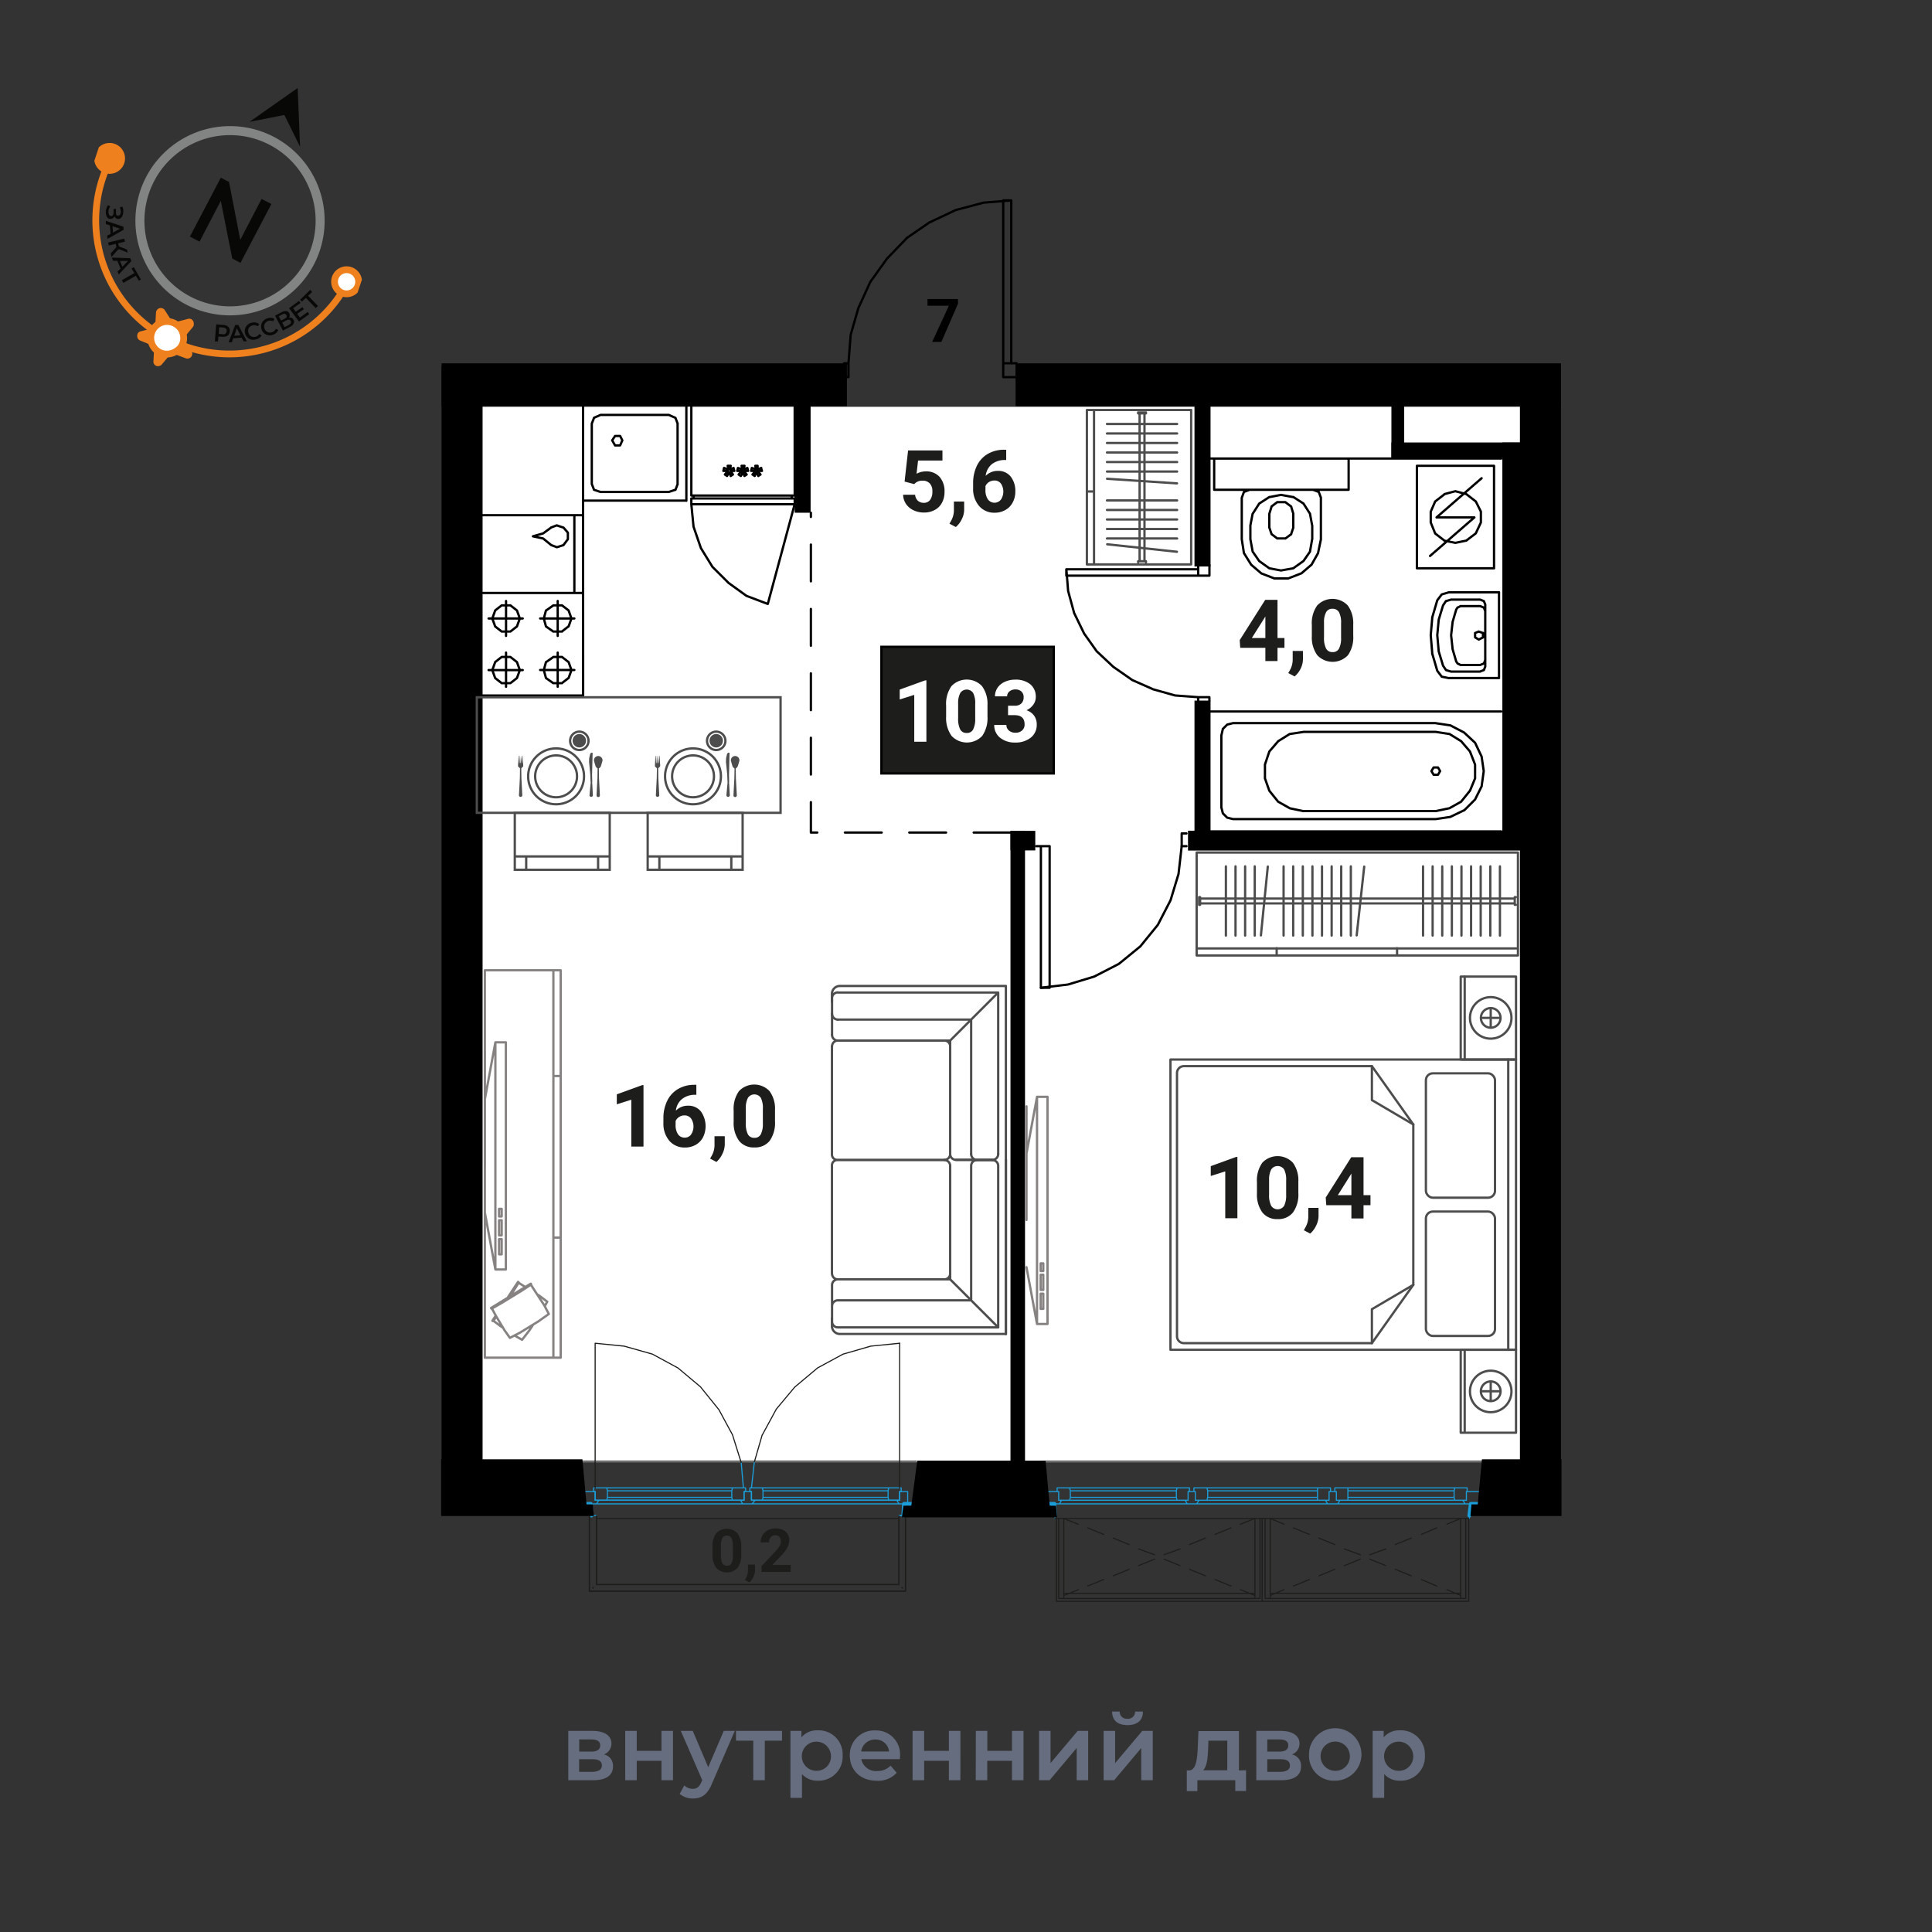 <svg xmlns="http://www.w3.org/2000/svg" viewBox="0 0 420 420"><rect x="0" y="0" width="420" height="420" fill="#333333" stroke="none"/><defs><clipPath id="a"><path transform="rotate(-71.65 49.14 49.255)" fill="none" d="M15.62 17.58h67.04v63.34H15.62z"/></clipPath></defs><g data-name="02 квартира"><path fill="#fff" d="M104.58 88.43H330.5v229.45H104.58z"/><g fill="none" stroke-linecap="round" stroke-linejoin="round"><path stroke="#1a9dd9" stroke-width=".24" d="m196.68 326.93-.15.16M128.41 327.09l-1.74 1.74M229.02 326.93l-1.88 1.9M199.21 326.46l-2.22 2.37M319.9 327.41l-.31.47M229.36 328.83h-.16"/><path stroke="#1a9dd9" stroke-width=".84" d="M198.28 326.93h-1.75M196.53 326.93l-.16 2.53M321.32 326.93h-1.58M319.74 326.93l-.31 2.53M128.58 329.46l-.16-2.53M128.43 326.94h-1.58M229.36 329.46l-.16-2.53M229.18 326.93h-1.58"/><path stroke="#1d1e1b" stroke-width=".24" d="M125.9 317.66h73.32"/><path stroke="#1a9dd9" stroke-width=".24" d="M197.32 326.93h.95M165.72 326.14h27.49M193.21 323.45h-27.48M193.2 323.45l-.14.64M193.07 324.09h-27.2M193.21 323.45h-27.48M193.07 325.51h-27.2M193.06 325.51l.14.63M193.21 326.14h-27.48M165.87 324.09l-.15-.64M165.72 326.14l.15-.63M195.57 326.14v-1.89M195.57 324.25h.33M195.91 324.26v-.81M195.9 323.45h-2.69M193.2 323.45l-.14.64M193.06 324.09v1.42M193.06 325.51l.14.63M193.21 326.14h2.37M163.36 324.25v1.89M163.36 326.14h2.36M165.72 326.14l.15-.63M165.87 325.51v-1.42M165.87 324.09l-.15-.64M165.7 323.45h-2.68M163.02 323.45v.8M163.02 324.25h.33M193.07 324.09h-27.2M165.87 324.09v1.42M165.87 325.51h27.2M193.06 325.51v-1.42"/><path stroke="#1d1e1b" stroke-width=".24" d="m195.58 292.01-6.32.63M189.28 292.64l-6.01 1.74M183.26 294.38l-5.53 3M177.73 297.38l-4.9 4.11M172.81 301.49l-4.1 4.9M168.73 306.39l-3 5.53M165.7 311.92l-1.74 6"/><path stroke="#1a9dd9" stroke-width=".24" d="m163.98 317.92-.62 5.53"/><path stroke="#1d1e1b" stroke-width=".24" d="M195.57 292.01v31.44"/><path stroke="#1a9dd9" stroke-width=".24" d="M131.9 326.14h27.34M159.24 323.45H131.9M159.22 323.45l-.14.64M159.08 324.09h-27.03M159.24 323.45H131.9M159.08 325.51h-27.03M159.08 325.51l.14.63M159.24 326.14H131.9M132.05 324.09l-.15-.64M131.9 326.14l.15-.63M161.75 326.14v-1.89M161.75 324.25h.33M162.09 324.25v-.8M162.07 323.45h-2.83M159.22 323.45l-.14.64M159.08 324.09v1.42M159.08 325.51l.14.63M159.24 326.14h2.52M129.38 324.25v1.89M129.38 326.14h2.53M131.9 326.14l.15-.63M132.05 325.51v-1.42M132.05 324.09l-.15-.64M131.88 323.45h-2.84M129.04 323.45v.8M129.04 324.25h.31M159.08 324.09h-27.03M132.05 324.09v1.42M132.05 325.51h27.03M159.08 325.51v-1.42M161.61 323.45l-.48-5.53"/><path stroke="#1d1e1b" stroke-width=".24" d="m161.12 317.92-1.88-6M159.24 311.92l-2.99-5.53M156.23 306.39l-3.95-4.9M152.28 301.49l-4.9-4.11M147.37 297.38l-5.53-3M141.85 294.38l-6.16-1.74M135.69 292.64l-6.31-.63M129.38 323.45v-31.44"/><path stroke="#1a9dd9" stroke-width=".24" d="M163.33 324.25h-1.58M161.75 324.25v1.89M161.76 326.14h-.77M160.99 326.14l.47.79M161.45 326.93h2.05M163.5 326.93l.64-.79M164.14 326.14h-.78M163.36 326.14v-1.89M194.96 326.14l.47.79M194.94 326.14h-30.82M160.97 326.14h-30.82M130.17 326.14l-.49.79M129.68 326.93h65.75M163.04 324.25h-.95M129.68 326.93l.49-.79M130.17 326.14h-.79M129.38 326.14v-1.89M129.37 324.25h-3.03M127.77 326.93h1.9M194.96 326.14l.47.79M195.43 326.93h1.89M197.32 326.93v-2.68M197.31 324.25h-1.73M195.57 324.25v1.89M195.6 326.14h-.64M197.32 325.03v1.11"/><path stroke="#1d1e1b" stroke-width=".24" d="M195.43 330.09h-65.75"/><path stroke="#1a9dd9" stroke-width=".24" d="M316.11 324.09h-23.09M293.02 324.09v1.42M293.02 325.51h23.09M316.11 325.51v-1.42M316.27 323.45l-.16.64M316.11 325.51l.16.63M316.27 323.45h-23.25M293.02 323.45v.64M293.02 324.09h23.09M293.02 325.51h23.09M293.02 325.51v.63M293.02 326.14h23.25M290.51 324.25v1.89M290.51 326.14h2.53M293.02 326.14v-.63M293.02 325.51v-1.42M293.02 324.09v-.64M293.05 323.45h-2.86M290.19 323.45v.8M290.19 324.25h.32M318.78 326.14v-1.89M318.78 324.25h.16M318.94 324.25v-.8M318.95 323.45h-2.68M316.27 323.45l-.16.64M316.11 324.09v1.42M316.11 325.51l.16.63M316.27 326.14h2.53M286.39 324.09h-23.85M262.54 324.09v1.42M262.54 325.51h23.85M286.41 325.51v-1.42M286.41 323.45v.64M286.41 325.51v.63M286.39 323.45h-24.01M262.38 323.45l.16.64M262.54 324.09h23.85M262.54 325.51h23.85M262.54 325.51l-.16.63M262.38 326.14h24.01M288.93 326.14v-1.89M288.93 324.25h.33M289.24 324.25v-.8M289.24 323.45h-2.83M286.41 323.45v.64M286.41 324.09v1.42M286.41 325.51v.63M286.41 326.14h2.53M259.85 324.25v1.89M259.85 326.14h2.53M262.38 326.14l.16-.63M262.54 325.51v-1.42M262.54 324.09l-.16-.64M262.39 323.45h-2.84M259.55 323.45v.8M259.55 324.25h.31M255.75 324.09h-23.07M232.68 324.09v1.42M232.68 325.51h23.07M255.73 325.51v-1.42M255.89 323.45l-.16.64M255.73 325.51l.16.63M255.9 323.45h-23.38M232.52 323.45l.16.64M232.68 324.09h23.07M232.68 325.51h23.07M232.68 325.51l-.16.63M232.52 326.14h23.39M258.28 326.14v-1.89M258.28 324.25h.32M258.58 324.25v-.8M258.6 323.45h-2.69M255.89 323.45l-.16.64M255.73 324.09v1.42M255.73 325.51l.16.63M255.91 326.14h2.37M230.15 324.25v1.89M230.15 326.14h2.37M232.52 326.14l.16-.63M232.68 325.51v-1.42M232.68 324.09l-.16-.64M232.51 323.45h-2.7M229.81 323.45v.8M229.81 324.25h.33M290.19 324.25h-.95M259.53 324.25h-.95M288.61 326.93l-.47-.79M288.15 326.14h-27.5M257.64 326.14h-26.87M230.77 326.14l-.46.79M318.48 326.93l-.46-.79M318.02 326.14H291.3M291.29 326.14l-.48.79M260.64 326.14l-.48.79M258.11 326.93l-.47-.79M230.31 326.93h88.18M230.31 326.93h27.81M290.81 326.93h27.66M260.16 326.93h28.44M321.66 324.25h-2.88M318.78 324.25v1.89M318.8 326.14h-.78M318.02 326.14l.46.79M318.48 326.93h1.9M290.52 324.25h-1.59M288.93 324.25v1.89M288.93 326.14h-.79M288.14 326.14l.47.79M288.6 326.92h2.21M290.81 326.93l.48-.79M291.3 326.14h-.79M290.51 326.14v-1.89M259.86 324.25h-1.58M258.28 324.25v1.89M258.28 326.14h-.64M257.64 326.14l.47.79M258.1 326.92h2.04M260.16 326.93l.48-.79M260.64 326.14h-.79M259.85 326.14v-1.89M230.14 324.25h-3M228.56 326.93h1.74M230.31 326.93l.46-.79M230.78 326.14h-.63M230.15 326.14v-1.89M290.19 324.25h-.95M290.81 326.92h-2.21M259.53 324.25h-.95M260.14 326.92h-2.04M229.35 329.62v.47"/><path stroke="#1d1e1b" stroke-width=".24" d="M319.44 330.09h-90.09"/><path stroke="#1a9dd9" stroke-width=".24" d="M319.43 330.09v-.47"/><path stroke="#1d1e1b" stroke-width=".24" d="M226.49 317.66h95.77M129.68 330.09v14.38M129.68 344.47h65.75M195.43 344.47v-14.38M196.84 345.9v-16.44M195.43 329.46v15.01M128.12 345.9h68.74M195.43 344.47h-65.75M128.12 329.46v16.44M129.68 344.47v-15.01"/><path stroke="#1a9dd9" stroke-width=".24" d="M195.43 329.46h.14M195.57 329.46h.16M195.73 329.46h.16M195.91 329.47h.15M196.07 329.46h.32M196.37 329.46h0M196.39 329.46h-.32M196.06 329.47h-.15M195.89 329.46h-.16M195.73 329.46h-.15M195.57 329.46h-.14"/><path stroke="#1d1e1b" stroke-width=".24" d="M196.07 345.11h0M196.07 345.11l.15.15M129.04 345.11h-.16M128.88 345.11v.15"/><path stroke="#1a9dd9" stroke-width=".24" d="M129.53 329.46h0M129.53 329.46h-.15M129.35 329.46h-.31M129.04 329.46h-.16M128.88 329.46h-.14M128.58 329.46h.16M128.74 329.46h.14M128.88 329.46h.16M129.04 329.46h.31M129.38 329.46h.15M129.53 329.46h0M128.12 329.46h1.58M196.85 329.46h-1.42"/><path stroke="#1d1e1b" stroke-width=".24" d="M129.68 344.47v-15.01M195.43 344.47h-65.75M195.43 329.46v15.01M128.12 345.9v-16.44M196.86 345.9h-68.74M196.84 329.46v16.44M319.28 348.11v-18.02M274.38 330.09v18.02M279.12 348.11h40.14M274.38 348.11h44.88M319.28 348.11v-18.02M274.38 348.11v-18.02M319.26 348.11h-44.88M275.02 347.48v-17.39M319.28 348.11v-18.02M318.64 347.48h-43.62M318.64 330.09v17.39M276.14 347.48h-1.12M276.13 330.09v17.39M275.02 330.09v17.39M318.63 347.48h-1.1M318.64 330.09v17.39M317.53 330.09v17.39M276.13 347.48v-1.11M317.53 346.37v1.11M276.13 346.37h41.4M317.53 347.48h-41.4M274.38 348.11v-18.02M229.66 330.09v18.02M234.25 348.11h40.14M229.66 348.11h44.73M229.66 330.09v18.02M229.66 348.11v-18.02M274.39 348.11h-44.73M230.15 347.48v-17.39M274.38 348.11v-18.02M273.93 347.48h-43.78M273.91 330.09v17.39M231.26 347.48h-1.11M231.26 330.1v17.39M230.15 330.09v17.39M273.93 347.48h-1.12M273.91 330.09v17.39M272.81 330.09v17.39M231.26 347.49v-1.11M272.81 346.37v1.11M231.26 346.38h41.56M272.82 347.49h-41.56M317.54 346.84l-3-1.26M312.32 344.79l-3.32-1.42M306.8 342.58l-3.49-1.43M301.24 340.36l-3.48-1.42M295.74 337.99l-3.48-1.26M290.19 335.78l-3.48-1.42M284.66 333.57l-3.48-1.42M279.14 331.36l-3.01-1.27M317.54 330.09l-3 1.27M312.32 332.15l-3.32 1.42M306.8 334.36l-3.49 1.42M301.24 336.73l-3.48 1.26M295.74 338.94l-3.48 1.42M290.19 341.15l-3.48 1.43M284.66 343.37l-3.48 1.42M279.14 345.58l-3.01 1.26M272.8 346.84l-3.17-1.26M267.61 344.79l-3.48-1.42M262.06 342.58l-3.48-1.43M256.53 340.36l-3.48-1.42M251 337.99l-3.49-1.26M245.47 335.78l-3.47-1.42M239.94 333.57l-3.48-1.42M234.42 331.37l-3.16-1.27M272.8 330.09l-3.17 1.27M267.61 332.15l-3.48 1.42M262.06 334.36l-3.48 1.42M256.53 336.73l-3.48 1.26M251 338.94l-3.49 1.42M245.47 341.15l-3.47 1.43M239.94 343.37l-3.48 1.42M234.42 345.59l-3.16 1.27"/></g><path d="M339.46 329.57h-19.8l.23-2.53h1.36l.91-9.8h17.3v12.33zM95.9 329.57h33.2l-.23-2.53h-1.36l-.9-9.8H95.9v12.33z"/><path d="M339.34 319.45h-8.92V79.55h8.92zM104.91 319.45h-8.92V79.55h8.92z"/><path d="M339.34 88.3H220.78v-9.32h118.56zM184.11 88.3H96v-9.32h88.11zM196.06 329.86h33.74l-.24-2.53h-1.36l-.9-9.8h-27.9l-1.29 9.8h-1.71l-.34 2.53zM333.73 184.9h-75.47v-4.31h75.47z"/><path d="M334.42 183.59h-7.82V96.2h7.82zM263.16 182.33h-3.49V152.3h3.49zM263.16 123.15h-3.49V87.37h3.49z"/><path d="M332.51 99.52h-30.03v-3.33h30.03z"/><path d="M305.26 99.52h-2.78v-12.9h2.78zM176.22 111.46h-3.46V84.98h3.46zM222.83 318.41h-3.16V180.62h3.16z"/><path d="M225.06 184.87h-5.39v-4.25h5.39z"/><path fill="none" stroke="#000" stroke-linecap="round" stroke-linejoin="round" stroke-width=".5" stroke-dasharray="8 6" d="M219.67 180.99h-43.39v-69.53"/><g data-name="с/у" fill="none" stroke="#000" stroke-linecap="round" stroke-linejoin="round" stroke-width=".5"><path d="m283.38 159.11-3 .46M280.36 159.57l-2.53 1.58M277.85 161.15l-1.91 2.22M275.94 163.37l-.95 2.84M274.99 166.21v3M274.99 169.21l.95 2.69M275.94 171.9l1.91 2.37M277.83 174.26l2.53 1.43M280.38 175.71l3 .63M312.15 159.11l2.99.46M315.12 159.57l2.54 1.57M317.65 161.14l1.9 2.21M319.56 163.37l1.11 2.84M320.67 166.21v3M320.67 169.21l-1.11 2.69M319.55 171.9l-1.9 2.36M317.65 174.27l-2.53 1.42M315.14 175.69l-2.99.63M313.07 167.63l-.46.79M312.61 168.42h-.96M311.66 168.42l-.48-.79M311.18 167.63l.48-.79M311.65 166.84h.96M312.61 166.84l.46.79M312.15 157.22l3.14.47M315.28 157.68l3 1.56M318.3 159.26l2.37 2.21M320.67 161.47l1.42 3M322.09 164.47l.46 3.16M322.55 167.63l-.46 3.32M322.09 170.95l-1.42 2.85M320.67 173.8l-2.37 2.37M318.28 176.15l-3 1.44M315.29 177.59l-3.14.47M268.04 157.2h44.09M265.51 159.89l.33-1.42M265.83 158.47l.95-.95M266.78 157.52l1.26-.32M265.51 175.53v-15.64M268.04 178.06l-1.26-.31M266.78 177.75l-.95-.95M265.84 176.8l-.33-1.27M312.13 178.06h-44.09M326.37 154.67h-63.53M283.37 159.1h28.75M283.37 176.32h28.75M312.45 145.82l.96 1.27M313.4 147.1l1.58.32M314.98 128.76l-1.58.47M313.41 129.23l-.96 1.27M315.46 130.35l-1.1.32M314.35 130.65l-.64.95M315.46 146l-1.1-.32M314.35 145.67l-.64-.95M321.47 139.04l.95-.49M322.39 138.55v-.96M322.42 137.62l-.95-.32M321.46 137.29l-.79.32M320.67 137.61v.94M320.67 138.55l.79.48M322.88 143.45v1.44M321.77 131.76l.79.32M322.58 132.08l.31.79M322.89 143.45l-.31.81M322.56 144.24l-.79.32M322.88 132.87v10.58M316.55 132.54l.31-.48M316.87 132.08l.65-.32M316.55 143.77l.31.47M316.87 144.24l.65.32M317.49 144.56h4.27M321.76 131.76h-4.27M315.46 138.09l.32 2.99M315.77 141.08l.79 2.69M316.56 132.55l-.79 2.69M315.78 135.25l-.32 2.84M322.89 144.88l-.31.8M322.56 145.67l-.79.31M322.89 131.44l-.31-.77M322.56 130.67l-.79-.32M322.88 131.44v.81M315.46 146h6.31M312.45 138.07l.31 3.49M312.75 141.56l.96 3.16M313.71 131.59l-.96 3.17M312.76 134.77l-.31 3.3M321.77 130.35h-6.31M325.87 147.39v-18.65M314.98 147.4h10.9M311.03 138.08l.33 3.96M311.34 142.03l1.11 3.79M312.45 130.5l-1.11 3.78M311.36 134.29l-.33 3.79M325.88 128.76h-10.9M322.88 138.08v-6.32M287.16 108.21l-.47-1.27M286.7 106.95l-1.27-.48M287.15 117.22v-9.01M269.95 117.23l.47 3.01M270.41 120.22l1.58 2.53M271.98 122.75l2.21 1.89M274.19 124.65l2.85 1.1M277.05 125.75h3.01M280.04 125.75l2.86-1.11M282.91 124.65l2.21-1.9M285.12 122.75l1.42-2.51M286.53 120.24l.63-3.02M269.95 108.22v9.01M271.66 106.47l-1.25.48M270.42 106.95l-.47 1.27M293.18 99.69v6.78M263.95 99.69h29.22M263.95 106.47v-6.78M285.27 114.23v3M271.82 114.22v2.99M285.25 117.21l-.47 2.7M284.79 119.91l-1.42 2.04M283.36 121.96l-2.21 1.58M281.16 123.54l-2.69.48M278.48 124.02l-2.54-.48M275.94 123.54l-2.21-1.58M273.74 121.97l-1.42-2.06M272.31 119.89l-.49-2.68M271.82 114.22l.49-2.54M272.32 111.69l1.42-2.21M273.73 109.48l2.21-1.43M275.94 108.07l2.54-.49M278.47 107.58l2.69.49M281.15 108.04l2.21 1.42M283.37 109.48l1.42 2.21M284.78 111.69l.47 2.53M281.15 111.69v3M275.94 111.7v2.99M275.94 114.69l.49 1.42M276.42 116.11l1.25.95M277.67 117.05h1.74M279.42 117.07l1.28-.94M280.68 116.11l.48-1.42M275.94 111.7l.49-1.58M276.42 110.1l1.25-.95M277.67 109.16h1.74M279.42 109.16l1.28.96M280.68 110.11l.48 1.58M263.95 106.47h29.22M312.29 112.48l9.8-8.52M310.88 120.86l9.64-8.38M312.29 112.48h8.22M316.39 118.01l-2.37-.47M314.04 117.55l-2.05-1.58M311.99 115.96l-.96-2.37M311.03 113.59v-2.36M311.03 111.23l.96-2.21M311.99 109.02l2.05-1.59M314.02 107.41l2.37-.63M316.39 106.79l2.38.62M318.76 107.41l2.05 1.59M320.82 109l1.11 2.21M321.93 111.21v2.38M321.93 113.59l-1.11 2.37M320.81 115.96l-2.05 1.56M318.77 117.52l-2.38.49M308.02 101.26v22.28M308.02 123.54h16.76M324.79 123.55v-22.28M324.78 101.26h-16.76M262.84 180.75h63.53M326.37 99.68h-63.53M302.48 99.68h23.86M262.84 99.68h39.98"/></g><g fill="none" stroke="#000" stroke-linecap="round" stroke-linejoin="round" stroke-width=".5"><path d="M130.56 90.2h14.86M145.39 90.2l1.43.63M146.84 90.84l.48 1.27M130.55 106.95l-1.43-.48M129.14 106.47l-.49-1.26M147.32 105.22l-.48 1.27M146.82 106.47l-1.43.48M128.65 105.21V92.09M147.3 92.09v13.12M145.42 106.95h-14.86M126.75 108.83V87.67M149.21 87.68v21.18M133.08 95.73l.63 1.1M133.7 96.83h1.11M134.81 96.83l.48-1.1M135.29 95.73l-.48-.95M134.81 94.78h-1.11M133.71 94.78l-.63.95M128.65 92.09l.49-1.26M129.12 90.83l1.43-.63M126.76 112h-22.44M119.79 118.48l1.27.48M121.08 118.96l1.42-.46M122.5 118.48l.95-1.26M123.45 117.23v-1.43M123.45 115.8l-.95-1.11M122.5 114.7l-1.42-.47M121.06 114.2l-1.27.48M115.85 116.59l2.22.47M118.07 117.06l1.74 1.42M119.81 114.69l-1.74 1.27M118.07 115.96l-2.22.63M124.86 112v16.91M104.32 128.91h22.44M126.75 128.91V112M122.33 112h-6.79M157.59 103.16l.63-.79M158.05 103.47l.47-.79M157.59 103.16l.47.31M159.33 103.16l-.49-.79M158.85 103.48l-.31-.79M159.33 103.16l-.49.31M157.25 102.37h.96M157.43 101.75l.96.31M157.25 102.37l.15-.65M159.64 102.37h-.8M159.48 101.73l-.79.32M159.62 102.37l-.16-.64M158.85 101.26l-.16.79M158.19 101.26l.18.79M158.84 101.26h-.65M160.57 103.16l.64-.79M161.06 103.47l.48-.79M160.57 103.16l.48.31M162.32 103.16l-.64-.79M161.84 103.47l-.31-.79M162.32 103.16l-.49.31M160.26 102.37h.96M160.42 101.73l.95.32M160.26 102.37l.16-.64M162.63 102.37h-.95M162.47 101.73l-.79.32M162.63 102.37l-.16-.64M161.84 101.26l-.16.79M161.21 101.26l.16.79M161.85 101.26h-.64M163.58 103.16l.65-.79M164.05 103.47l.32-.79M163.58 103.16l.49.31M165.33 103.16l-.64-.79M164.86 103.48l-.48-.79M165.32 103.16l-.48.31M163.28 102.37h.95M163.44 101.73l.94.32M163.28 102.37l.16-.62M165.65 102.37h-.96M165.49 101.73l-.8.32M165.62 102.37l-.16-.65M164.69 101.26v.79M164.2 101.26l.16.79M164.67 101.26h-.47M166.9 131.29l-4.58-1.74M162.3 129.55l-3.95-2.85M158.35 126.69l-3.47-3.46M154.88 123.23l-2.53-4.11M152.36 119.12l-1.58-4.59M150.77 114.52l-.48-4.9M172.75 109.63l-5.84 21.66M172.11 108.37v-.63M172.76 109.63v-1.26M150.29 109.62h22.43M150.29 108.36v1.26M172.72 108.36h-22.43M150.78 107.74v.63M150.29 107.73h22.43M150.29 87.66v20.07M172.76 107.74V87.67M113.01 145.67l-.63-1.74M112.38 143.93l-1.42-1.11M110.94 142.82h-1.89M109.06 142.82l-1.42 1.11M107.65 143.94l-.63 1.73M107.02 145.67l.63 1.75M107.64 147.4l1.42 1.11M109.05 148.51h1.89M110.96 148.51l1.42-1.11M112.38 147.4l.63-1.73M113.01 134.45l-.63 1.73M112.38 136.18l-1.42 1.11M110.94 137.29h-1.89M109.06 137.29l-1.42-1.11M107.65 136.18l-.63-1.72M107.02 134.46l.63-1.74M107.64 132.71l1.42-1.11M109.05 131.6h1.89M110.96 131.6l1.42 1.11M112.38 132.71l.63 1.74M118.22 145.67l.47-1.74M118.71 143.94l1.58-1.11M120.28 142.82h1.91M122.16 142.81l1.43 1.11M123.61 143.93l.62 1.74M124.23 145.67l-.62 1.73M123.59 147.4l-1.43 1.1M122.19 148.51h-1.91M120.29 148.52l-1.58-1.1M118.69 147.4l-.47-1.73M118.22 134.45l.47 1.73M118.71 136.2l1.58 1.1M120.28 137.29h1.91M122.16 137.28l1.43-1.11M123.61 136.18l.62-1.73M124.23 134.45l-.62-1.74M123.59 132.69l-1.43-1.1M122.19 131.6h-1.91M120.29 131.61l-1.58 1.11M118.69 132.71l-.47 1.74M126.75 151.2v-22.29M126.76 128.91h-22.44M104.81 151.2h21.96l-.02-42.37h22.44M106.21 145.67h7.43M110.01 149.3v-7.43M106.21 134.45h7.43M110.01 130.65v7.59M124.86 145.65h-7.44M121.24 149.3v-7.43M124.86 134.45h-7.44M121.24 130.65v7.59"/></g><g fill="none" stroke="#000" stroke-linecap="round" stroke-linejoin="round" stroke-width=".5"><path d="M219.84 81.99h.96M184.44 78.98h-.95M183.49 81.98h.95M184.45 81.98v-3M219.83 43.56h-1.74M218.09 43.56v35.42M219.84 78.99V43.58M184.45 78.98l.48-6.17M184.92 72.81l1.73-6M186.67 66.82l2.53-5.54M189.2 61.28l3.62-5.05M192.82 56.22l4.28-4.43M197.07 51.78l5.06-3.48M202.14 48.32l5.69-2.69M207.84 45.64l6.01-1.59M213.84 44.05l6.01-.47M221.02 81.99h-2.93v-3.02h2.93zM262.92 123.76V123M260.47 151.57v.75M262.91 152.32v-.75M262.91 151.56h-2.44M231.81 123.77v1.37M231.81 125.14h28.66M260.49 123.76h-28.67M260.47 151.56l-4.98-.37M255.49 151.2l-4.87-1.37M250.63 149.82l-4.48-1.98M246.15 147.84l-4.09-2.85M242.05 144.99l-3.58-3.36M238.46 141.65l-2.82-3.98M235.65 137.67l-2.17-4.47M233.49 133.19l-1.29-4.72M232.2 128.48l-.38-4.73M262.92 122.84v2.3h-2.44v-2.3zM257.93 181.18h0M225.24 183.95h1.04M256.89 183.95h1.04M257.93 181.18h-1.04v2.77M226.28 214.73h1.9v-30.78h-1.9v30.78"/><path d="m256.89 183.95-.69 6.05-1.73 5.7-2.77 5.36-3.8 4.67-4.67 3.81-5.36 2.76-5.71 1.73-5.88.7"/></g><path fill="none" stroke="#4d4d4d" stroke-linecap="round" stroke-linejoin="round" stroke-width=".5" d="M237.83 106.84h-1.56M258.95 89.13v33.57h-22.67V89.13zM237.83 122.47V89.15M249.12 122.01h-1.69M247.42 122.22v-.21M249.12 122.22v-.21M249.12 89.87h-1.69M249.12 89.67h-1.69M247.42 89.87v-.21M249.12 89.87v-.21M247.74 122.01V89.87M248.8 122.01V89.87M255.85 119.95l-15.15-1.63M255.89 117.06h-15.24M255.89 115h-15.24M255.89 112.93h-15.24M255.89 110.86h-15.24M255.89 108.79h-15.24M255.87 105.08l-15.2-1M255.89 102.51h-15.24M255.89 100.44h-15.24M255.89 98.37h-15.24M255.89 96.3h-15.24M255.89 94.23h-15.24M255.89 92.17h-15.24M218.68 252.14v37.89M180.88 224.95v-7.92M182.14 226.21h23.16M206.56 227.47v23.41M217 215.77h-34.86M180.88 217.03v7.92M182.14 226.21h24.42M206.56 226.21v24.67M207.82 252.14h7.92M217 250.88v-35.11M182.14 221.65h28.98M211.12 221.65v29.24M206.56 226.21 217 215.77M180.88 227.47a1.26 1.26 0 0 1 1.26-1.26M205.3 226.21a1.27 1.27 0 0 1 1.26 1.26M206.56 250.88a1.26 1.26 0 0 1-1.26 1.26M180.88 217a1.25 1.25 0 0 1 1.26-1.26"/><path d="M182.14 226.21a1.25 1.25 0 0 1-1.26-1.26M207.82 252.14a1.25 1.25 0 0 1-1.26-1.26M217 250.88a1.26 1.26 0 0 1-1.26 1.26M182.14 221.65a1.26 1.26 0 0 1-1.26-1.26M212.38 252.14a1.26 1.26 0 0 1-1.26-1.26M215.74 252.14h-7.92M205.3 252.14H182a1.14 1.14 0 0 1-1.14-1.14v-23.53M180.86 217.76v-1.71a1.72 1.72 0 0 1 1.72-1.71h36.09v37.8M180.88 279.38v7.92M182.14 278.12h23.16M206.56 276.86v-23.41M217 288.56h-34.86M180.88 287.3v-7.92M182.14 278.12h24.42M206.56 278.12v-24.67M207.82 252.14h7.92M217 253.45v35.11M182.14 282.68h28.98M211.12 282.68v-29.23M206.56 278.12 217 288.56M180.88 276.86a1.26 1.26 0 0 0 1.26 1.26M205.3 278.12a1.27 1.27 0 0 0 1.26-1.26M206.56 253.45a1.26 1.26 0 0 0-1.26-1.26M180.88 287.3a1.25 1.25 0 0 0 1.26 1.26M182.14 278.12a1.26 1.26 0 0 0-1.26 1.26M217 253.45a1.26 1.26 0 0 0-1.26-1.26M182.14 282.68a1.26 1.26 0 0 0-1.26 1.26M212.38 252.19a1.26 1.26 0 0 0-1.26 1.26M215.74 252.14h-7.92M205.3 252.19H182a1.14 1.14 0 0 0-1.14 1.14v23.53" fill="none" stroke="#4d4d4d" stroke-linecap="round" stroke-linejoin="round" stroke-width=".5"/><path d="M180.86 286.57v1.71a1.71 1.71 0 0 0 1.72 1.71h36.09v-37.8M215.96 252.19h-4.15" fill="none" stroke="#4d4d4d" stroke-linecap="round" stroke-linejoin="round" stroke-width=".5"/><path fill="none" stroke="#4d4d4d" stroke-miterlimit="10" stroke-width=".5" d="M103.66 151.58h66.03v25.12h-66.03z"/><path fill="none" stroke="#4d4d4d" stroke-miterlimit="10" stroke-width=".5" d="M111.91 176.7h20.64v12.38h-20.64zM111.91 186.18h20.64M111.91 189.08v-2.9M132.55 186.18v2.9M132.55 189.08h-20.64M140.8 176.7h20.64v12.38H140.8zM140.8 186.18h20.64M140.8 189.08v-2.9M161.44 186.18v2.9M161.44 189.08H140.8M114.39 186.04v2.86M130.02 186.04v2.86M143.34 186.04v2.86M158.98 186.04v2.86"/><path fill="#4d4d4d" d="m113.05 173.21-.06-.02h.01l-.06-.04-.04-.05v.01l-.04-.06-.03-.05-.01-.07-.01-.06v-.03h.01l.19-3.71.03-2.11-.36-.36h-.01l-.02-.03-.02-.03-.02-.04v-.06l.12-2.19H112.8l.07 1.58h.07l.09-1.58h.03l.08 1.58h.08l.08-1.58h.03l.09 1.58h.07l.08-1.58h.06l.12 2.19v.04l-.01.04-.02.04-.02.03-.38.37.03 2.11.19 3.71.01.03-.01.06-.01.07-.03.05-.04.05-.04.05-.06.04h.01l-.06.02-.07.02h.01l-.07.01-.07-.01h.01l-.07-.02M128.71 168.43l.04 1.45-.02.4.03.19.12 2.36h.01v.07l-.01.06-.03.06-.03.06v-.01l-.04.06-.05.04-.06.03h.01l-.06.02-.07.01h-.09l-.07-.02h.01l-.06-.02-.06-.04-.04-.05-.04-.05-.03-.06h.01l-.02-.06-.01-.06.26-2.81-.03-.2-.06-1.43h.39l.12-4.7v-.01l-.01-.02v-.02l-.01-.02-.02-.01-.01-.01-.02-.01-.01-.01h-.07l-.08.01-.08.03-.06.04-.07.05-.05.06-.04.07-.02.08-.01.02-.19.86-.03.8.03.23.24 2.56M129.2 164.89l-.05.16-.03.16v.16l.01.06.32 1.08.04.1.12.18.15.16.15.11-.03 2.11-.2 3.71h.01l-.01.02v.01l.01.06.01.07v-.01l.03.06.04.06.04.04.06.04.06.02h-.01l.07.02.06.01.06-.01.07-.02.05-.02.06-.04h-.01l.05-.05v.01l.04-.06.03-.06.01-.06.01-.06-.01-.03-.19-3.71-.03-2.11.09-.06.16-.15.13-.17.08-.17.32-1.08.01-.08v-.17l-.03-.16-.06-.14v-.01l-.08-.14-.11-.12-.13-.1-.14-.08-.15-.06-.16-.02h-.16l-.16.03-.15.06-.14.08-.13.11-.1.12-.08.14M125.94 162.49a1.46 1.46 0 1 0 0-2.92 1.46 1.46 0 1 0 0 2.92"/><path d="M125.94 163.05a2 2 0 1 0-2-2 2 2 0 0 0 2 2M120.89 173.32a4.55 4.55 0 1 0-4.55-4.55 4.55 4.55 0 0 0 4.55 4.55" fill="none" stroke="#4d4d4d" stroke-linecap="round" stroke-linejoin="round" stroke-width=".5"/><path d="M120.89 174.84a6.07 6.07 0 1 0-6.07-6.07 6.06 6.06 0 0 0 6.07 6.07" fill="none" stroke="#4d4d4d" stroke-linecap="round" stroke-linejoin="round" stroke-width=".5"/><path fill="#4d4d4d" d="m142.82 173.21-.06-.02-.06-.04h.01l-.05-.05v.01l-.04-.06-.02-.05-.02-.07-.01-.06.01-.03.19-3.71.04-2.11-.37-.36-.03-.03-.02-.03-.01-.04-.01-.04v-.02l.12-2.19h.07l.07 1.58h.08l.08-1.58h.03l.09 1.58h.07l.08-1.58h.04l.08 1.58h.07l.08-1.58h.06l.13 2.19-.01.04-.01.04-.02.04-.02.03-.38.37.03 2.11.2 3.71v.03l-.01.06-.01.07-.03.05-.04.05-.04.05-.05.04-.06.02-.06.02-.07.01-.06-.01-.07-.02M158.48 168.43l.03 1.45-.02.4.03.19.13 2.36v.07l-.01.06-.02.06-.04.06v-.01l-.04.06-.05.04-.05.03-.06.02-.07.01h-.09l-.06-.02-.06-.02-.06-.04h.01l-.05-.05-.04-.05h.01l-.03-.06-.02-.06-.01-.06.26-2.81-.02-.2-.06-1.43h.39l.11-4.7v-.03l-.01-.02-.01-.02-.01-.01-.02-.01-.01-.01-.02-.01h-.07l-.08.01-.07.03h-.01l-.06.04-.07.05h.01l-.06.06-.04.07-.02.08-.01.02-.19.86-.03.8.03.23.25 2.56M158.96 164.89l-.05.16-.03.16.01.16.01.06.31 1.08.04.1.12.18.15.16.16.11-.04 2.11-.19 3.71-.01.02v.01l.01.06.02.07v-.01l.02.06.04.06.04.04.06.04.06.02.06.02.06.01.07-.01h-.01l.07-.02.06-.02h-.01l.06-.04.04-.05v.01l.04-.06.03-.06.01-.06.01-.06v-.03l-.2-3.71-.03-2.11.09-.06.16-.15.13-.17.08-.17.32-1.08.01-.08v-.17l-.03-.16-.06-.14v-.01l-.08-.14-.11-.12-.12-.1-.15-.08-.15-.06-.16-.02h-.16l-.16.03-.15.06-.14.08-.12.11-.11.12-.07.14M155.7 162.49a1.46 1.46 0 1 0 0-2.92 1.46 1.46 0 1 0 0 2.92"/><path d="M155.7 163.05a2 2 0 1 0-2-2 2 2 0 0 0 2 2M150.65 173.32a4.55 4.55 0 1 0-4.54-4.55 4.55 4.55 0 0 0 4.54 4.55" fill="none" stroke="#4d4d4d" stroke-linecap="round" stroke-linejoin="round" stroke-width=".5"/><path d="M150.65 174.84a6.07 6.07 0 1 0-6.07-6.07 6.07 6.07 0 0 0 6.07 6.07" fill="none" stroke="#4d4d4d" stroke-linecap="round" stroke-linejoin="round" stroke-width=".5"/><path fill="none" stroke="#868281" stroke-linecap="round" stroke-linejoin="round" stroke-width=".5" d="M227.72 238.44v49.38M227.72 287.82h-2.28M225.44 287.82l-2.29-12.34M223.15 265.2v-24.69M223.15 250.79l2.29-12.35M225.44 238.44h2.28M226.8 284.53v-3.29M226.8 281.24h-.57M226.23 281.24v3.29M226.23 284.53h.58M226.8 280.41v-3.29M226.8 277.12h-.57M226.23 277.12v3.29M226.23 280.41h.58M226.8 276.3v-1.65M226.8 274.65h-.57M226.23 274.65v1.65M226.23 276.3h.58M225.44 238.44v49.38M105.4 295.15v-84.22h16.49v84.22zM120.3 211.08v83.98M120.3 233.92h1.49M120.3 269.04h1.49M109.97 226.59v49.38M109.97 275.97h-2.28M107.69 275.97l-2.28-12.34M105.41 253.35v-24.69M105.41 238.94l2.28-12.35M107.69 226.59h2.28M109.06 272.68v-3.29M109.06 269.38h-.57M108.49 269.38v3.3M108.49 272.68h.57M109.06 268.56v-3.29M109.06 265.27h-.57M108.49 265.27v3.29M108.49 268.56h.57M109.06 264.45v-1.65M109.06 262.8h-.57M108.49 262.8v1.65M108.49 264.45h.57M107.69 226.59v49.38M118.96 282.97v-.01M118.96 282.96l-.07-.04M113.04 279.05l-.15-.1M110.49 282.35l.01-.02M110.82 281.85l1.08-1.63M112.89 278.95h0M112.89 278.95h0M107.18 287.1l.11.08M107.27 287.16l.01-.01M107.68 286.55l.22-.34M110.43 282.38l.01-.01M110.76 281.89l1.62-2.45M112.76 278.87h0M107.29 287.18l-.1.01M107.29 287.18l.01-.02M110.48 282.36l.01-.02M110.81 281.86l1.2-1.81M112.78 278.88h0M107.19 287.19l-.06-.02M107.04 287.12l.04-.01M107.04 287.12l.73-1.12M109.99 282.65l.01-.01M110.32 282.16l2.3-3.49M107.08 287.11l.1-.01M107.08 287.11l.71-1.08M110.05 282.62l.01-.02M110.38 282.13l2.26-3.42M107.18 287.1l.66-.99M110.21 282.52l.01-.02M110.54 282.02l2.13-3.21M112.67 278.81l.11.07M112.78 278.88l-.03-.1M112.75 278.78l-.03-.05M112.62 278.67l.02.04M112.64 278.71l.03.1M107.26 287.13l1.47 1.09M107.26 287.13l.65-.91M108.72 288.22l.64.43M111.85 290.32l1.65.94M113.5 291.26l1.6-2.07M115.1 289.19l.82-1.25M118.42 283.95l.55-.97M118.97 282.98l-1.65-1.25M117.32 281.73l-.56-.36M114.2 279.78l-1.46-.92M112.74 278.86l-1.32 2.13M111.42 280.99l-.54.83M110.56 282.3l-.01.01M108.39 283.63l5.67-3.47M115.5 279.42h.01M115.5 279.42h.01M119.3 285.63h.01M119.31 285.63l-.04-.07M115.61 279.59l-.1-.17M106.94 284.49l.01.02M106.94 284.49l-.06-.09M106.94 284.49l.01-.01M107.53 284.13l7.32-4.49M115.42 279.29h0M106.95 284.51l-.09-.03M106.95 284.51l.02-.01M108.2 283.75l6.04-3.71M115.43 279.31h0M106.85 284.48l-.05-.04M106.75 284.35l.04.01M106.75 284.35l8.63-5.29M106.79 284.36l.09.04M106.79 284.36l8.58-5.26M106.88 284.4l8.49-5.2M115.42 279.29l.01.02M115.42 279.29l-.06-.09M115.43 279.31l.02-.1M115.45 279.21l-.01-.06M115.38 279.06l-.01.04M115.37 279.1v.1M106.94 284.46l.87 1.6M106.94 284.46l2.3-1.31M107.81 286.06l1.83 3.06M109.63 289.12l1.22 1.72M110.85 290.84l2.32-1.2M113.17 289.63l3.96-2.43M117.12 287.2l2.19-1.55M119.31 285.65l-.96-1.83M118.35 283.81l-1.95-2.99M116.4 280.82l-.99-1.54M115.41 279.28l-2.1 1.37M113.31 280.65l-4.08 2.5"/><path fill="none" stroke="#4d4d4d" stroke-linecap="round" stroke-linejoin="round" stroke-width=".5" d="M329.57 293.43v18.03h-12.02v-18.03zM329.57 212.3v18.03h-12.02V212.3z"/><rect x="309.98" y="233.33" width="15.02" height="27.04" rx="1.5" fill="none" stroke="#4d4d4d" stroke-linecap="round" stroke-linejoin="round" stroke-width=".5"/><rect x="309.98" y="263.38" width="15.02" height="27.04" rx="1.5" fill="none" stroke="#4d4d4d" stroke-linecap="round" stroke-linejoin="round" stroke-width=".5"/><path fill="none" stroke="#4d4d4d" stroke-linecap="round" stroke-linejoin="round" stroke-width=".5" d="M329.57 230.33v63.1h-75.12v-63.1z"/><path d="M255.87 290.49v-57.22a1.5 1.5 0 0 1 1.5-1.5h40.87l9 12.68v34.86l-9 12.68h-40.87a1.5 1.5 0 0 1-1.5-1.5Z" fill="none" stroke="#4d4d4d" stroke-linecap="round" stroke-linejoin="round" stroke-width=".5"/><path fill="none" stroke="#4d4d4d" stroke-linecap="round" stroke-linejoin="round" stroke-width=".5" d="M298.24 291.99v-7.38l9.01-5.3M298.24 231.77v7.38l9.01 5.3M318.41 212.32v17.97M318.41 293.43v17.96M324.07 307a4.51 4.51 0 1 1 4.51-4.51 4.51 4.51 0 0 1-4.51 4.51Z"/><path d="M324.07 304.59a2.14 2.14 0 1 1 2.14-2.14 2.13 2.13 0 0 1-2.14 2.14ZM326.15 302.45H322M324.07 300.4v4.1M324.07 225.79a4.51 4.51 0 1 1 4.51-4.51 4.51 4.51 0 0 1-4.51 4.51Z" fill="none" stroke="#4d4d4d" stroke-linecap="round" stroke-linejoin="round" stroke-width=".5"/><circle cx="324.07" cy="221.28" r="2.14" fill="none" stroke="#4d4d4d" stroke-linecap="round" stroke-linejoin="round" stroke-width=".5"/><path fill="none" stroke="#4d4d4d" stroke-linecap="round" stroke-linejoin="round" stroke-width=".5" d="M326.15 221.28H322M324.07 219.23v4.1M327.88 293.43v-63.1M260.14 185.33h69.85v22.38h-69.85zM329.76 206.18h-69.6M277.54 206.11v1.49M303.71 206.11v1.49M329.3 195.03v1.67M329.51 196.7h-.21M329.51 195.03h-.21M260.89 195.03v1.67M260.68 195.03v1.67M260.89 196.7h-.21M260.89 195.03h-.21M329.3 196.39h-68.41M329.3 195.34h-68.41M296.57 188.39l-1.64 14.95M293.66 188.34v15.05M291.57 188.34v15.05M289.49 188.34v15.05M287.39 188.34v15.05M285.31 188.34v15.05M283.22 188.34v15.05M281.13 188.34v15.05M279.04 188.34v15.05M326.07 188.34v15.05M323.98 188.34v15.05M321.89 188.34v15.05M319.8 188.34v15.05M317.71 188.34v15.05M315.62 188.34v15.05M313.53 188.34v15.05M311.44 188.34v15.05M309.36 188.34v15.05M275.61 188.38l-1.5 14.97M272.77 188.34v15.05M270.68 188.34v15.05M268.59 188.34v15.05M266.5 188.34v15.05"/><g data-name="размер площадей"><path fill="#1d1d1b" stroke="#000" stroke-miterlimit="10" stroke-width=".5" d="M191.61 140.61h37.46v27.53h-37.46z"/><path d="M277.72 138.7h1.51v2.13h-1.51v2.88h-2.64v-2.88h-5.46l-.12-1.67 5.55-8.76h2.67Zm-5.58 0h2.94V134l-.17.3ZM281.44 147.05l-1.38-.73.33-.59a4.71 4.71 0 0 0 .63-2.22v-2h2.23v1.83a4.79 4.79 0 0 1-.52 2.05 5.08 5.08 0 0 1-1.29 1.66ZM294.18 138.2a6.77 6.77 0 0 1-1.14 4.23 4.58 4.58 0 0 1-6.68 0 6.56 6.56 0 0 1-1.18-4.12v-2.45a6.64 6.64 0 0 1 1.16-4.23 4.57 4.57 0 0 1 6.66 0 6.55 6.55 0 0 1 1.18 4.11Zm-2.64-2.69a4.89 4.89 0 0 0-.45-2.41 1.56 1.56 0 0 0-1.42-.76 1.49 1.49 0 0 0-1.37.72 4.44 4.44 0 0 0-.47 2.25v3.24a5.06 5.06 0 0 0 .44 2.42 1.5 1.5 0 0 0 1.42.79 1.48 1.48 0 0 0 1.4-.76 4.89 4.89 0 0 0 .45-2.32ZM196.65 104.69l.76-6.77h7.47v2.2h-5.3l-.33 2.87a4.16 4.16 0 0 1 2-.51 3.84 3.84 0 0 1 3 1.18 4.72 4.72 0 0 1 1.08 3.3 4.86 4.86 0 0 1-.54 2.31 3.77 3.77 0 0 1-1.56 1.58 4.8 4.8 0 0 1-2.39.57 5.21 5.21 0 0 1-2.24-.49 4 4 0 0 1-1.64-1.38 3.69 3.69 0 0 1-.63-2h2.61a2 2 0 0 0 .58 1.29 1.86 1.86 0 0 0 1.31.47 1.64 1.64 0 0 0 1.38-.65 3 3 0 0 0 .48-1.82 2.43 2.43 0 0 0-.56-1.74 2 2 0 0 0-1.58-.6 2.24 2.24 0 0 0-1.55.5l-.26.24ZM207.79 114.57l-1.38-.72.33-.6a4.68 4.68 0 0 0 .63-2.22v-2h2.23v1.83a4.6 4.6 0 0 1-.51 2 5.08 5.08 0 0 1-1.3 1.71ZM218.74 97.78V100h-.26a4.55 4.55 0 0 0-2.89.93 3.83 3.83 0 0 0-1.31 2.52 3.6 3.6 0 0 1 2.68-1.08 3.38 3.38 0 0 1 2.76 1.24 5 5 0 0 1 1 3.27 4.84 4.84 0 0 1-.57 2.35 4 4 0 0 1-1.59 1.64 4.6 4.6 0 0 1-2.32.59 4.31 4.31 0 0 1-3.4-1.47 5.66 5.66 0 0 1-1.29-3.9v-1a8.63 8.63 0 0 1 .81-3.83 6 6 0 0 1 2.35-2.57 7 7 0 0 1 3.56-.92Zm-2.58 6.68a2.1 2.1 0 0 0-1.16.33 2 2 0 0 0-.77.88v.8a3.52 3.52 0 0 0 .52 2.07 1.77 1.77 0 0 0 2.84.07 3.16 3.16 0 0 0 0-3.49 1.71 1.71 0 0 0-1.43-.66ZM269 264.83h-2.64v-10.18l-3.15 1v-2.14l5.51-2h.28ZM282.25 259.33a6.67 6.67 0 0 1-1.15 4.22 4 4 0 0 1-3.34 1.47 4 4 0 0 1-3.33-1.44 6.56 6.56 0 0 1-1.18-4.12V257a6.66 6.66 0 0 1 1.16-4.23 4.58 4.58 0 0 1 6.66 0 6.51 6.51 0 0 1 1.18 4.11Zm-2.65-2.7a4.92 4.92 0 0 0-.45-2.41 1.69 1.69 0 0 0-2.79 0 4.59 4.59 0 0 0-.47 2.24v3.24a5 5 0 0 0 .45 2.42 1.67 1.67 0 0 0 2.82 0 5 5 0 0 0 .44-2.32ZM284.83 268.17l-1.38-.72.32-.6a4.81 4.81 0 0 0 .64-2.22v-2.05h2.23v1.83a4.88 4.88 0 0 1-.51 2 5.36 5.36 0 0 1-1.3 1.76ZM296.42 259.82h1.51V262h-1.51v2.88h-2.64V262h-5.46l-.12-1.66 5.55-8.77h2.67Zm-5.59 0h2.95v-4.7l-.18.3ZM139.89 249.26h-2.65v-10.19l-3.15 1v-2.17l5.51-2h.29ZM151.38 235.81V238h-.26a4.46 4.46 0 0 0-2.88.94 3.74 3.74 0 0 0-1.31 2.51 3.58 3.58 0 0 1 2.67-1.08 3.42 3.42 0 0 1 2.77 1.25 5.52 5.52 0 0 1 .46 5.62 4.11 4.11 0 0 1-1.59 1.64 4.66 4.66 0 0 1-2.33.58 4.35 4.35 0 0 1-3.4-1.46 5.71 5.71 0 0 1-1.29-3.91v-.95a8.45 8.45 0 0 1 .82-3.82 5.92 5.92 0 0 1 2.35-2.57 6.78 6.78 0 0 1 3.55-.92Zm-2.58 6.67a2 2 0 0 0-1.16.34 2 2 0 0 0-.77.88v.8a3.56 3.56 0 0 0 .52 2.07 1.7 1.7 0 0 0 1.46.74 1.66 1.66 0 0 0 1.38-.67 3.14 3.14 0 0 0 0-3.49 1.73 1.73 0 0 0-1.43-.67ZM155.75 252.6l-1.38-.73.33-.59a4.74 4.74 0 0 0 .63-2.22V247h2.23v1.83a4.92 4.92 0 0 1-.51 2 5.59 5.59 0 0 1-1.3 1.77ZM168.48 243.75a6.79 6.79 0 0 1-1.14 4.23 4 4 0 0 1-3.34 1.46 4 4 0 0 1-3.33-1.43 6.56 6.56 0 0 1-1.18-4.12v-2.45a6.64 6.64 0 0 1 1.15-4.23 4.57 4.57 0 0 1 6.66 0 6.49 6.49 0 0 1 1.18 4.11Zm-2.64-2.69a4.87 4.87 0 0 0-.45-2.41 1.69 1.69 0 0 0-2.79 0 4.66 4.66 0 0 0-.47 2.25v3.24a5.21 5.21 0 0 0 .44 2.42 1.51 1.51 0 0 0 1.43.79 1.46 1.46 0 0 0 1.39-.76 4.92 4.92 0 0 0 .45-2.32Z" fill="#1d1d1b"/><path d="M201.39 161.25h-2.64v-10.19l-3.16 1v-2.15l5.52-2h.28ZM214.67 155.74a6.79 6.79 0 0 1-1.14 4.23 4.57 4.57 0 0 1-6.67 0 6.56 6.56 0 0 1-1.18-4.12v-2.45a6.64 6.64 0 0 1 1.15-4.23 4.57 4.57 0 0 1 6.66 0 6.49 6.49 0 0 1 1.18 4.11Zm-2.67-2.69a4.89 4.89 0 0 0-.45-2.41 1.69 1.69 0 0 0-2.79 0 4.66 4.66 0 0 0-.47 2.25v3.24a5.21 5.21 0 0 0 .44 2.42 1.51 1.51 0 0 0 1.42.79 1.47 1.47 0 0 0 1.4-.76 4.92 4.92 0 0 0 .45-2.32ZM219.14 153.42h1.41a2 2 0 0 0 1.49-.5 1.83 1.83 0 0 0 .49-1.34 1.63 1.63 0 0 0-.48-1.25 1.85 1.85 0 0 0-1.32-.45 1.93 1.93 0 0 0-1.27.42 1.32 1.32 0 0 0-.52 1.08h-2.64a3.29 3.29 0 0 1 .56-1.87 3.76 3.76 0 0 1 1.58-1.29 5.23 5.23 0 0 1 2.22-.47 5 5 0 0 1 3.31 1 3.45 3.45 0 0 1 1.2 2.79 2.8 2.8 0 0 1-.56 1.68 3.69 3.69 0 0 1-1.46 1.18 3.31 3.31 0 0 1 1.68 1.21 3.25 3.25 0 0 1 .55 1.9 3.5 3.5 0 0 1-1.29 2.84 5.25 5.25 0 0 1-3.43 1.07 5 5 0 0 1-3.26-1.05 3.44 3.44 0 0 1-1.26-2.78h2.64a1.56 1.56 0 0 0 .56 1.23 2.12 2.12 0 0 0 1.39.47 2.08 2.08 0 0 0 1.47-.5 1.7 1.7 0 0 0 .54-1.32c0-1.33-.73-2-2.2-2h-1.4Z" fill="#fff"/><path d="m208.27 66-3.62 8.32h-2l3.63-7.86h-4.65V65h6.61Z"/><path d="M161.14 337.9a4.65 4.65 0 0 1-.8 2.93 3.16 3.16 0 0 1-4.63 0 4.52 4.52 0 0 1-.82-2.85v-1.71a4.61 4.61 0 0 1 .8-2.93 3.17 3.17 0 0 1 4.63 0 4.58 4.58 0 0 1 .82 2.85Zm-1.84-1.9a3.33 3.33 0 0 0-.31-1.67 1.17 1.17 0 0 0-1.94 0 3.29 3.29 0 0 0-.33 1.56v2.25a3.63 3.63 0 0 0 .31 1.68 1.05 1.05 0 0 0 1 .55 1 1 0 0 0 1-.53 3.46 3.46 0 0 0 .31-1.61ZM162.93 344l-1-.5.23-.42a3.21 3.21 0 0 0 .43-1.54v-1.42h1.55v1.27a3.43 3.43 0 0 1-.36 1.42 3.61 3.61 0 0 1-.85 1.19ZM171.88 341.72h-6.33v-1.26l3-3.18a7.4 7.4 0 0 0 .91-1.18 1.83 1.83 0 0 0 .29-1 1.41 1.41 0 0 0-.31-1 1.12 1.12 0 0 0-.89-.35 1.21 1.21 0 0 0-1 .43 1.7 1.7 0 0 0-.36 1.13h-1.84a3 3 0 0 1 .41-1.55 2.85 2.85 0 0 1 1.14-1.09 3.38 3.38 0 0 1 1.67-.4 3.23 3.23 0 0 1 2.21.69 2.4 2.4 0 0 1 .8 1.93 3.07 3.07 0 0 1-.36 1.4A7.81 7.81 0 0 1 170 338l-2.1 2.21h4Z" fill="#1d1d1b"/></g></g><g data-name="Layer 10"><g style="isolation:isolate" fill="#666d7f"><path d="M133.26 384c0 1.88-1.4 3-4.28 3h-5.44v-10.72h5.22c2.6 0 4.16 1 4.16 2.76a2.49 2.49 0 0 1-1.64 2.36 2.49 2.49 0 0 1 1.98 2.6Zm-7.34-3.22h2.62c1.28 0 1.94-.46 1.94-1.34s-.66-1.3-1.94-1.3h-2.62Zm4.92 3.06c0-.94-.62-1.4-2-1.4h-2.94v2.74h2.86c1.36-.04 2.08-.46 2.08-1.38ZM135.92 376.28h2.5v4.34h5.38v-4.34h2.5V387h-2.5v-4.22h-5.38V387h-2.5ZM159.74 376.28l-5 11.54c-1 2.42-2.34 3.16-4.12 3.16a4.42 4.42 0 0 1-2.86-1l1-1.84a2.71 2.71 0 0 0 1.84.74c.88 0 1.4-.42 1.88-1.48l.18-.42-4.66-10.7h2.6l3.36 7.9 3.38-7.9ZM170 378.4h-3.74v8.6h-2.5v-8.6H160v-2.12h10ZM183.18 381.62a5.2 5.2 0 0 1-5.42 5.48 4.39 4.39 0 0 1-3.42-1.44v5.18h-2.5v-14.56h2.38v1.4a4.4 4.4 0 0 1 3.54-1.52 5.2 5.2 0 0 1 5.42 5.46Zm-2.54 0a3.17 3.17 0 1 0-3.16 3.34 3.11 3.11 0 0 0 3.16-3.34ZM195.62 382.42h-8.38a3.23 3.23 0 0 0 3.46 2.58 3.83 3.83 0 0 0 2.9-1.16l1.34 1.54a5.41 5.41 0 0 1-4.3 1.74c-3.58 0-5.9-2.3-5.9-5.48a5.31 5.31 0 0 1 5.52-5.46 5.21 5.21 0 0 1 5.4 5.52c0 .18-.02.48-.04.72Zm-8.4-1.66h6.06a2.91 2.91 0 0 0-3-2.6 3 3 0 0 0-3.06 2.6ZM198.39 376.28h2.51v4.34h5.38v-4.34h2.5V387h-2.5v-4.22h-5.38V387h-2.51ZM212.14 376.28h2.5v4.34H220v-4.34h2.5V387H220v-4.22h-5.38V387h-2.5ZM225.88 376.28h2.5v7l5.9-7h2.28V387h-2.5v-7l-5.88 7h-2.3ZM239.92 376.28h2.5v7l5.9-7h2.28V387h-2.5v-7l-5.88 7h-2.3Zm1.84-4.2h1.66a1.5 1.5 0 0 0 1.66 1.56 1.52 1.52 0 0 0 1.68-1.56h1.7c0 1.94-1.22 2.94-3.36 2.94s-3.32-1.02-3.34-2.94ZM270.88 384.84v4.5h-2.34V387h-8.24v2.38H258v-4.5h.5c1.5-.06 1.76-2.4 1.88-4.9l.15-3.66h8.8v8.56Zm-9.34 0h5.26v-6.44h-4.1l-.06 1.72c-.08 2-.24 3.88-1.1 4.72ZM282.84 384c0 1.88-1.4 3-4.28 3h-5.45v-10.72h5.23c2.6 0 4.16 1 4.16 2.76a2.49 2.49 0 0 1-1.64 2.36 2.49 2.49 0 0 1 1.98 2.6Zm-7.34-3.22h2.62c1.28 0 1.94-.46 1.94-1.34s-.66-1.3-1.94-1.3h-2.62Zm4.92 3.06c0-.94-.62-1.4-2-1.4h-2.92v2.74h2.86c1.34-.04 2.06-.46 2.06-1.38ZM284.57 381.62a5.7 5.7 0 1 1 5.69 5.48 5.38 5.38 0 0 1-5.69-5.48Zm8.87 0a3.18 3.18 0 1 0-3.18 3.34 3.11 3.11 0 0 0 3.18-3.34ZM309.76 381.62a5.2 5.2 0 0 1-5.42 5.48 4.39 4.39 0 0 1-3.43-1.44v5.18h-2.5v-14.56h2.39v1.4a4.4 4.4 0 0 1 3.54-1.52 5.2 5.2 0 0 1 5.42 5.46Zm-2.54 0a3.17 3.17 0 1 0-3.16 3.34 3.11 3.11 0 0 0 3.16-3.34Z"/></g><g clip-path="url(#a)"><path d="M75.79 61a29 29 0 1 1-51.85-26.2" fill="none" stroke="#ef801e" stroke-miterlimit="10" stroke-width="1.47"/><path d="M24.56 47.42a.86.86 0 0 1-.56.16.79.79 0 0 1-.57-.19 1.34 1.34 0 0 1-.34-.6A2.35 2.35 0 0 1 23 46a2.87 2.87 0 0 1 .14-.72 2.38 2.38 0 0 1 .35-.67l.49.25a2.1 2.1 0 0 0-.29.53 2.13 2.13 0 0 0-.11.57 1.4 1.4 0 0 0 .12.7.51.51 0 0 0 .17.21.62.62 0 0 0 .26.09.41.41 0 0 0 .22 0 .43.43 0 0 0 .16-.14 1.09 1.09 0 0 0 .18-.54v-.85h.53v.8a.73.73 0 0 0 .1.48.32.32 0 0 0 .14.14.46.46 0 0 0 .2 0 .37.37 0 0 0 .23 0 .55.55 0 0 0 .18-.16 1.18 1.18 0 0 0 .19-.58 2.21 2.21 0 0 0-.05-.51 1.55 1.55 0 0 0-.18-.51l.56-.18a3.11 3.11 0 0 1 .2.61 2.76 2.76 0 0 1 0 .64 2.05 2.05 0 0 1-.17.74 1.3 1.3 0 0 1-.38.52.83.83 0 0 1-.56.19.78.78 0 0 1-.47-.16 1 1 0 0 1-.3-.42 1.21 1.21 0 0 1-.35.39ZM24.05 50.84 23.89 49l-.89-.28V48l3.82 1.27.06.67-3.51 2-.06-.72Zm.51-.27 1.54-.84-1.65-.55ZM25.31 53.7l-.15-.7-1.5.37-.17-.65 3.51-.84.17.65-1.48.37.17.68 1.74.65.18.7-2-.79-1.52 1.71-.18-.75ZM26.21 58.4l-.71-1.71h-.91l-.27-.69 4 .13.24.61-2.75 2.94-.27-.67Zm.4-.42 1.22-1.25h-1.75ZM30.16 61l-.62-1.05-2.72 1.54-.33-.58 2.72-1.54-.62-1 .5-.3 1.55 2.72ZM49.31 70.83a1.21 1.21 0 0 1 .51.49 1.47 1.47 0 0 1-.09 1.39 1.21 1.21 0 0 1-.58.42 2.39 2.39 0 0 1-.84.09l-.83-.07-.09 1.07h-.68l.29-3.71 1.51.12a2.05 2.05 0 0 1 .8.2ZM49 72.51a.66.66 0 0 0 .2-.24.59.59 0 0 0 .07-.29.77.77 0 0 0 0-.3.72.72 0 0 0-.16-.25 1.09 1.09 0 0 0-.67-.23l-.79-.06-.11 1.45.79.06a1 1 0 0 0 .75-.13ZM52.52 73.41l-1.83.12-.29.88h-.7l1.44-3.77h.67l1.86 3.56h-.71Zm-.26-.51-.78-1.56-.55 1.66ZM54.49 73.79a1.82 1.82 0 0 1-.81-.53 1.86 1.86 0 0 1-.44-.9 1.9 1.9 0 0 1 .08-1 1.8 1.8 0 0 1 .56-.8 2 2 0 0 1 .94-.43 1.94 1.94 0 0 1 .83 0 1.66 1.66 0 0 1 .71.33l-.36.48a1.25 1.25 0 0 0-1-.22 1.37 1.37 0 0 0-.64.28 1.19 1.19 0 0 0-.37.54 1.47 1.47 0 0 0 0 .69 1.54 1.54 0 0 0 .29.62 1.25 1.25 0 0 0 .56.37 1.46 1.46 0 0 0 .69 0A1.53 1.53 0 0 0 56 73a1.18 1.18 0 0 0 .37-.4l.51.33a1.67 1.67 0 0 1-.53.56 2.25 2.25 0 0 1-.79.31 1.93 1.93 0 0 1-1.07-.01ZM58.32 72.87a1.78 1.78 0 0 1-.89-.41 1.8 1.8 0 0 1-.56-.82 2 2 0 0 1-.08-1 1.76 1.76 0 0 1 .44-.87 2 2 0 0 1 .87-.56 2.16 2.16 0 0 1 .83-.13 1.58 1.58 0 0 1 .73.24l-.28.54a1.21 1.21 0 0 0-.52-.16 1.27 1.27 0 0 0-.55.07 1.4 1.4 0 0 0-.58.38 1.17 1.17 0 0 0-.29.59 1.31 1.31 0 0 0 .06.68 1.34 1.34 0 0 0 .37.57 1.22 1.22 0 0 0 .59.29 1.38 1.38 0 0 0 .7-.07 1.14 1.14 0 0 0 .47-.28 1.17 1.17 0 0 0 .31-.45l.56.25a1.78 1.78 0 0 1-.45.63 1.93 1.93 0 0 1-.73.43 2 2 0 0 1-1 .08ZM63.37 69.09a.79.79 0 0 1 .42.42.86.86 0 0 1 .13.41.88.88 0 0 1-.09.42 1.75 1.75 0 0 1-.78.72l-1.54.81-1.72-3.24 1.45-.77a1.72 1.72 0 0 1 1-.23.85.85 0 0 1 .37.15.79.79 0 0 1 .26.31 1 1 0 0 1 .11.5.84.84 0 0 1-.16.48.89.89 0 0 1 .55.02Zm-2.26.6.82-.43a.84.84 0 0 0 .38-.34.41.41 0 0 0 0-.22.44.44 0 0 0-.07-.21.46.46 0 0 0-.13-.18.72.72 0 0 0-.2-.09.78.78 0 0 0-.5.12l-.81.42Zm2.06.08c-.16-.31-.46-.35-.89-.13l-.92.49.5 1 .92-.49c.44-.25.56-.5.42-.81ZM66.9 67.82l.33.47L65 69.9 62.84 67 65 65.41l.33.45-1.6 1.14.56.77 1.45-1 .32.45-1.45 1 .59.82ZM67.85 63.48l-.87.81 2.14 2.22-.48.47-2.15-2.22-.86.81-.4-.4L67.46 63Z" fill="#080807"/><path d="M43.84 66.58a19.59 19.59 0 1 0-12.43-24.76 19.6 19.6 0 0 0 12.43 24.76Z" fill="none" stroke="#828484" stroke-miterlimit="10" stroke-width="1.96"/><path d="m52.28 57.14-1.79-.93L48 43.66l-4.62 8.87-2.09-1.1L48 38.63l1.79.93 2.44 12.59 4.63-8.9 2.14 1.1Z" fill="#080807"/><path d="M23 36.92a2.62 2.62 0 1 0-1.66-3.32A2.63 2.63 0 0 0 23 36.92Z" fill="#ef801e" stroke="#ef801e" stroke-miterlimit="10" stroke-width="1.47"/><path d="M74.52 63.74a2.62 2.62 0 1 0-1.66-3.31 2.63 2.63 0 0 0 1.66 3.31Z" fill="#fff" stroke="#ef801e" stroke-miterlimit="10" stroke-width="1.47"/><path d="m61.82 25-7.57 1.48 10.46-7.35.52 12.78Z" fill="#080807"/><path d="m42 71-1.66 2a1 1 0 0 0-.08 1.2l1.41 2.2a1 1 0 0 1 .12.61 1.07 1.07 0 0 1-.23.56 1 1 0 0 1-.51.34 1 1 0 0 1-.61 0L38 77a1 1 0 0 0-.64-.06 1.08 1.08 0 0 0-.55.33l-1.67 2a1 1 0 0 1-.53.29 1 1 0 0 1-.6 0 1 1 0 0 1-.48-.37 1 1 0 0 1-.18-.58l.15-2.6a1 1 0 0 0-.65-1l-2.43-1a1.11 1.11 0 0 1-.45-.41 1.13 1.13 0 0 1-.14-.6 1.16 1.16 0 0 1 .17-.6 1 1 0 0 1 .5-.35l2.5-.65a1.08 1.08 0 0 0 .52-.34 1.06 1.06 0 0 0 .24-.58l.16-2.62a1.08 1.08 0 0 1 .26-.55 1 1 0 0 1 .52-.32 1.07 1.07 0 0 1 1.09.38l1.41 2.21a1.07 1.07 0 0 0 .49.4 1.13 1.13 0 0 0 .63 0l2.52-.65a1 1 0 0 1 .63 0 1.06 1.06 0 0 1 .65 1A1 1 0 0 1 42 71Z" fill="#ef801e"/><path d="M38.23 76.4a3.47 3.47 0 0 1-1.3.51 3.56 3.56 0 0 1-1.38 0 3.52 3.52 0 0 1-2.22-1.56 3.55 3.55 0 0 1 1.09-4.9 3.53 3.53 0 0 1 3.94.09 3.42 3.42 0 0 1 1 1 3.51 3.51 0 0 1 .5 1.29 3.56 3.56 0 0 1 0 1.38 3.45 3.45 0 0 1-.56 1.27 3.73 3.73 0 0 1-1.07.92Z" fill="#fff"/><path d="M38.23 76.4a3.47 3.47 0 0 1-1.3.51 3.56 3.56 0 0 1-1.38 0 3.52 3.52 0 0 1-2.22-1.56 3.55 3.55 0 0 1 1.09-4.9 3.53 3.53 0 0 1 3.94.09 3.42 3.42 0 0 1 1 1 3.51 3.51 0 0 1 .5 1.29 3.56 3.56 0 0 1 0 1.38 3.45 3.45 0 0 1-.56 1.27 3.73 3.73 0 0 1-1.07.92Z" fill="none" stroke="#ef801e" stroke-miterlimit="10" stroke-width="1.47"/></g></g></svg>